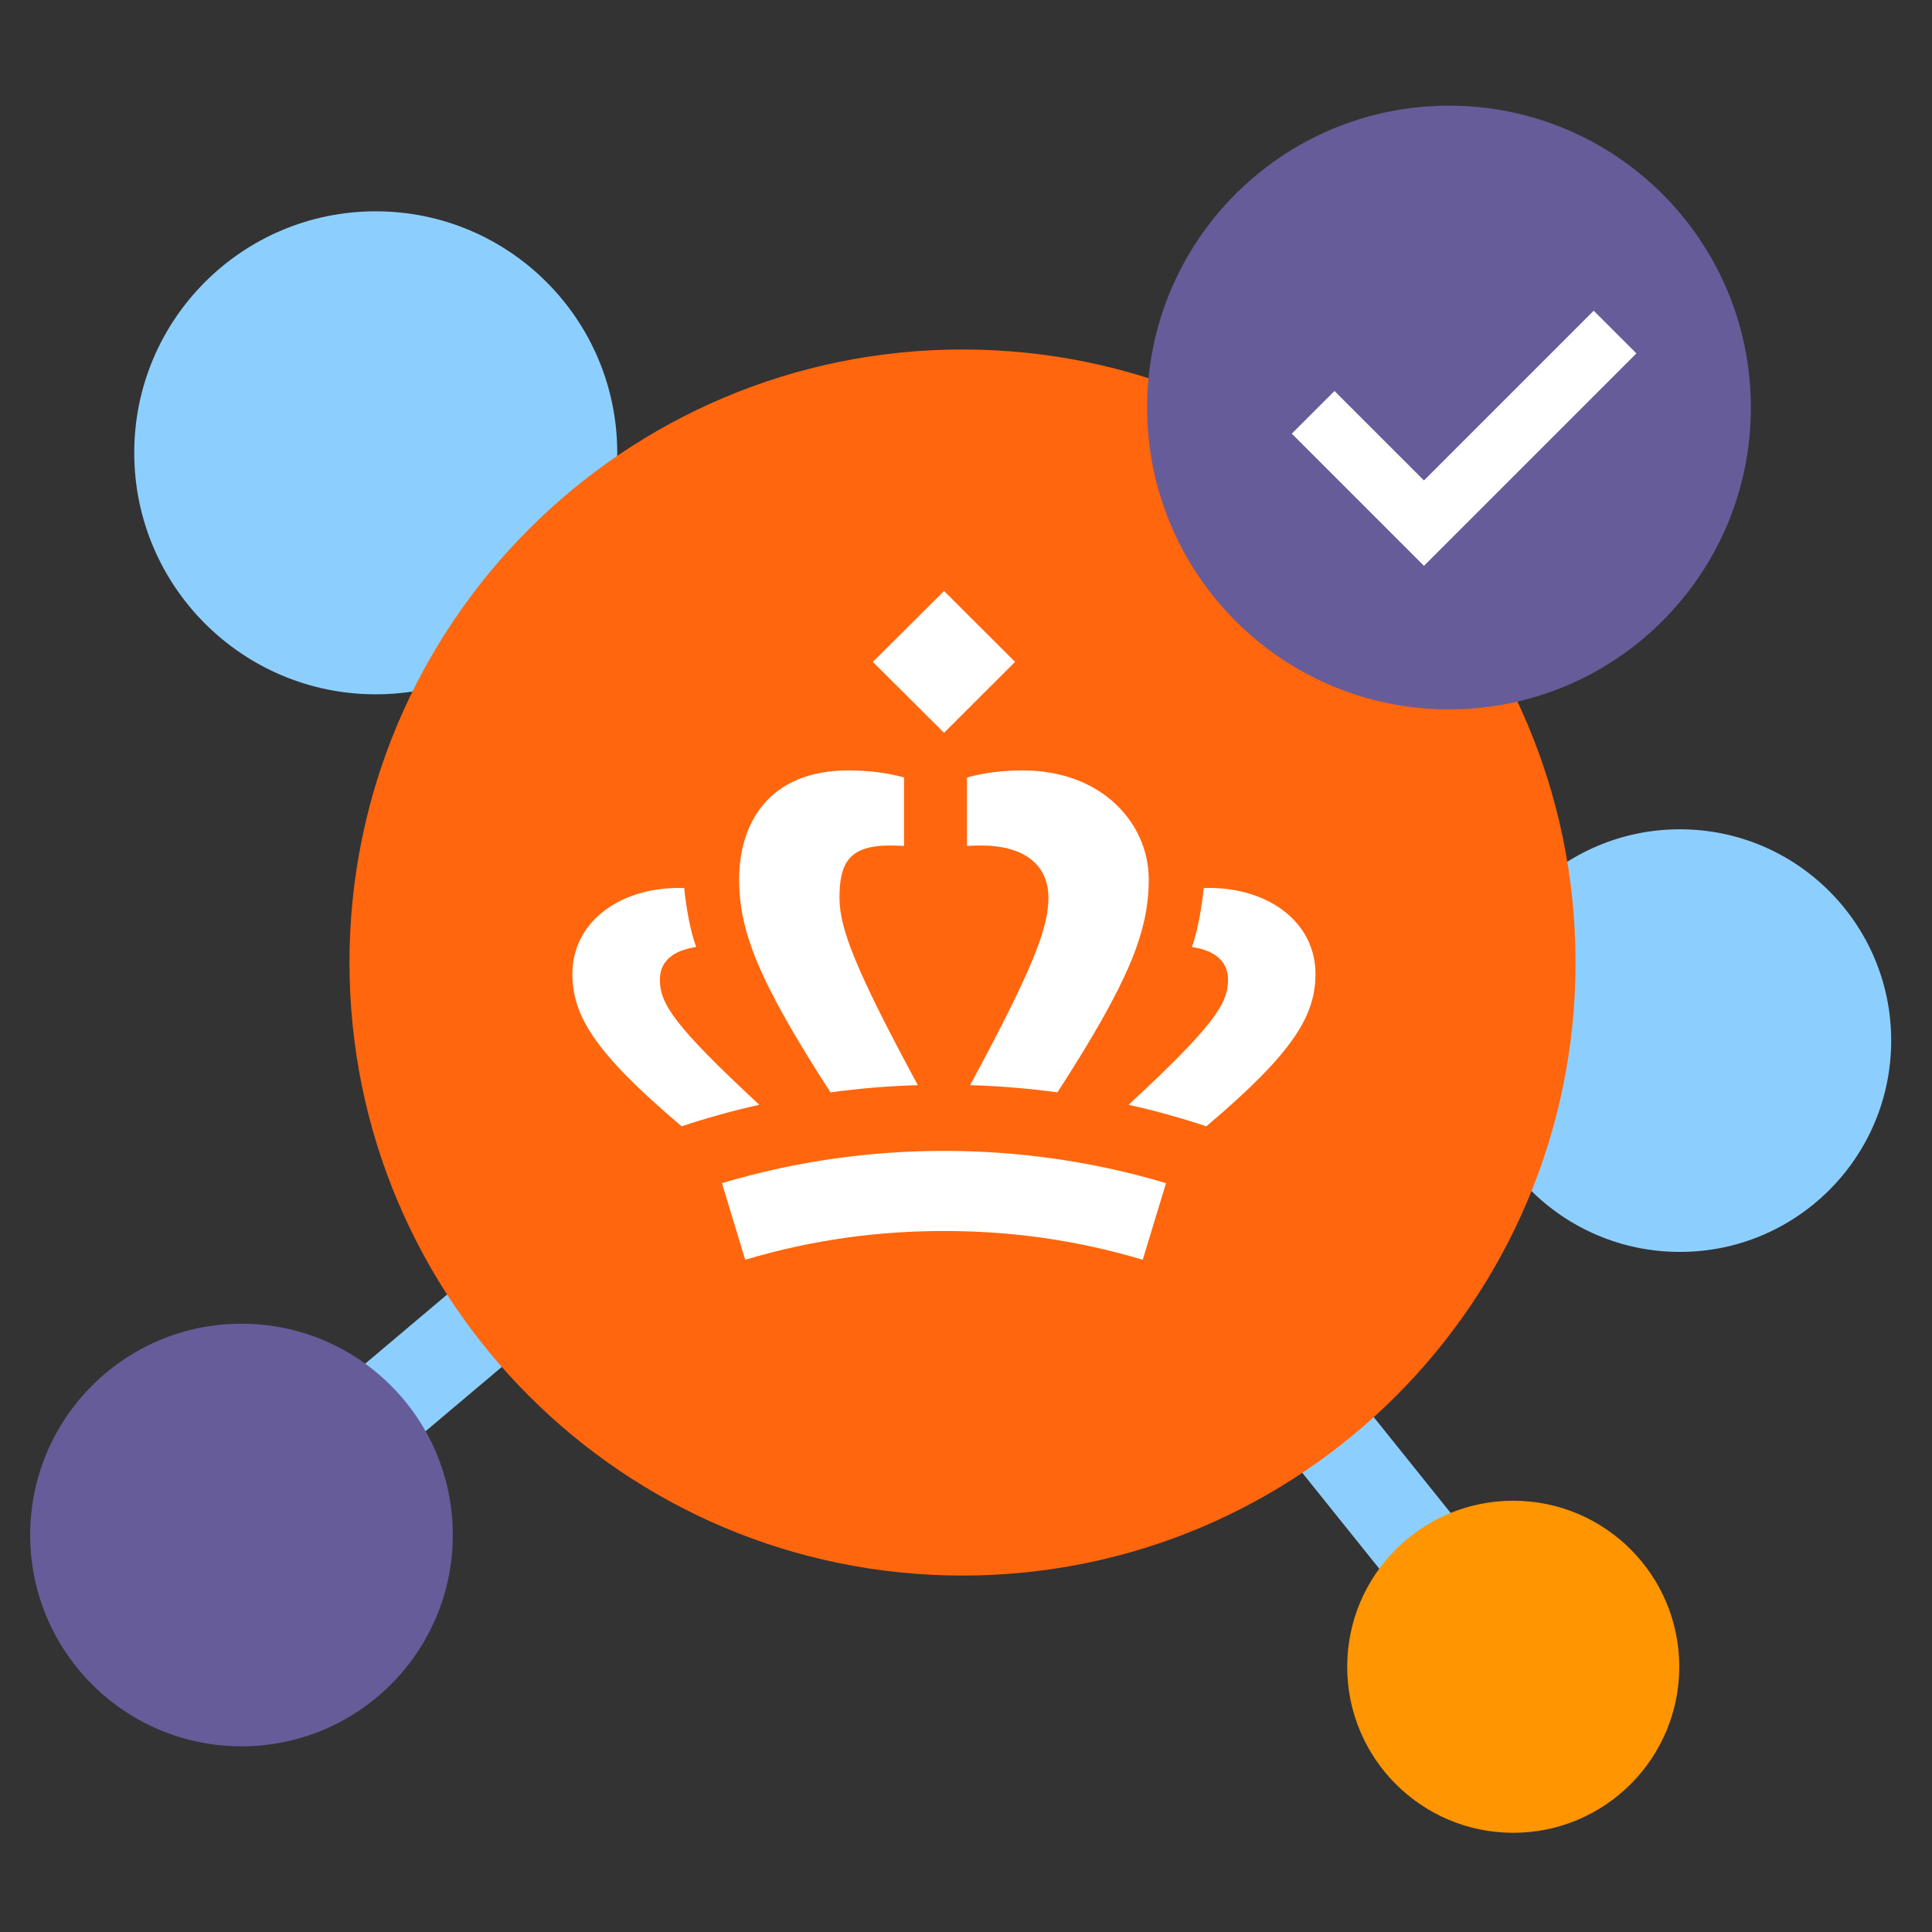 <svg width="128" height="128" viewBox="0 0 128 128" fill="none" xmlns="http://www.w3.org/2000/svg">
<rect x="0" y="0" width="128" height="128" fill="#333333" stroke="none"/>
<path fill-rule="evenodd" clip-rule="evenodd" d="M125.296 68.944C125.296 76.675 119.028 82.943 111.297 82.943C103.564 82.943 97.296 76.675 97.296 68.944C97.296 61.211 103.564 54.943 111.297 54.943C119.028 54.943 125.296 61.211 125.296 68.944Z" fill="#8CCFFF"/>
<path fill-rule="evenodd" clip-rule="evenodd" d="M40.894 30C40.894 38.836 33.731 46 24.894 46C16.058 46 8.894 38.836 8.894 30C8.894 21.164 16.058 14 24.894 14C33.731 14 40.894 21.164 40.894 30Z" fill="#8CCFFF"/>
<path d="M72.34 70.622L102.84 108.622L98.16 112.378L67.66 74.378L72.34 70.622Z" fill="#8CCFFF"/>
<path d="M48.065 70.207L51.935 74.793L19.935 101.793L16.065 97.207L48.065 70.207Z" fill="#8CCFFF"/>
<path fill-rule="evenodd" clip-rule="evenodd" d="M111.256 110.427C111.256 116.502 106.331 121.427 100.256 121.427C94.181 121.427 89.256 116.502 89.256 110.427C89.256 104.353 94.181 99.427 100.256 99.427C106.331 99.427 111.256 104.353 111.256 110.427Z" fill="#FF9500"/>
<path fill-rule="evenodd" clip-rule="evenodd" d="M30 101.699C30 109.431 23.732 115.699 16 115.699C8.268 115.699 2 109.431 2 101.699C2 93.966 8.268 87.699 16 87.699C23.732 87.699 30 93.966 30 101.699Z" fill="#665C99"/>
<path fill-rule="evenodd" clip-rule="evenodd" d="M63.769 104.385C41.337 104.385 23.154 86.2 23.154 63.769C23.154 41.338 41.337 23.154 63.769 23.154C86.201 23.154 104.385 41.338 104.385 63.769C104.385 86.2 86.201 104.385 63.769 104.385Z" fill="#FF660D"/>
<path fill-rule="evenodd" clip-rule="evenodd" d="M111 27C111 35.284 104.284 42 96 42C87.716 42 81 35.284 81 27C81 18.716 87.716 12 96 12C104.284 12 111 18.716 111 27Z" fill="#8CCFFF"/>
<path fill-rule="evenodd" clip-rule="evenodd" d="M57.827 43.852L62.545 48.552L67.251 43.852L62.545 39.154L57.827 43.852ZM64.065 51.511V56.047C64.353 56.028 64.651 56.017 65.011 56.017C67.713 56.017 69.461 57.188 69.461 59.486C69.461 61.469 68.442 64.175 64.271 71.895C66.171 71.946 68.114 72.108 70.057 72.373C74.845 64.969 76.108 61.682 76.108 58.245C76.108 54.623 73.077 51.043 67.764 51.043C66.46 51.043 65.154 51.196 64.065 51.511ZM48.97 58.245C48.97 61.682 50.234 64.969 55.023 72.373C56.965 72.108 58.907 71.946 60.808 71.895C56.637 64.175 55.618 61.469 55.618 59.486C55.618 57.188 56.245 56.017 58.949 56.017C59.307 56.017 59.606 56.028 59.894 56.047V51.511C58.804 51.196 57.498 51.043 56.194 51.043C50.881 51.043 48.97 54.623 48.97 58.245ZM79.746 58.835C79.633 60.046 79.346 61.703 78.967 62.741C80.548 62.974 81.361 63.738 81.361 64.897C81.361 66.483 80.475 67.898 74.773 73.197C76.458 73.562 78.472 74.133 79.922 74.621C85.759 69.688 87.154 67.258 87.154 64.511C87.154 61.19 84.157 58.829 80.103 58.829C79.985 58.829 79.866 58.831 79.746 58.835ZM37.923 64.511C37.923 67.258 39.331 69.688 45.158 74.621C46.607 74.133 48.621 73.562 50.306 73.197C44.603 67.898 43.719 66.483 43.719 64.897C43.719 63.738 44.531 62.974 46.124 62.741C45.733 61.703 45.446 60.046 45.332 58.835C45.212 58.831 45.093 58.829 44.976 58.829C40.921 58.829 37.923 61.189 37.923 64.511ZM47.83 78.385L49.371 83.462C53.913 82.107 58.269 81.557 62.545 81.557C66.81 81.557 71.166 82.107 75.709 83.462L77.251 78.385C72.163 76.87 67.209 76.249 62.545 76.249C57.869 76.249 52.916 76.87 47.83 78.385Z" fill="white"/>
<path d="M96 47C107.046 47 116 38.046 116 27C116 15.954 107.046 7 96 7C84.954 7 76 15.954 76 27C76 38.046 84.954 47 96 47Z" fill="#665C99"/>
<path d="M105.586 20.586L108.414 23.414L94.341 37.487L85.586 28.732L88.414 25.904L94.341 31.83L105.586 20.586Z" fill="white"/>
</svg>
